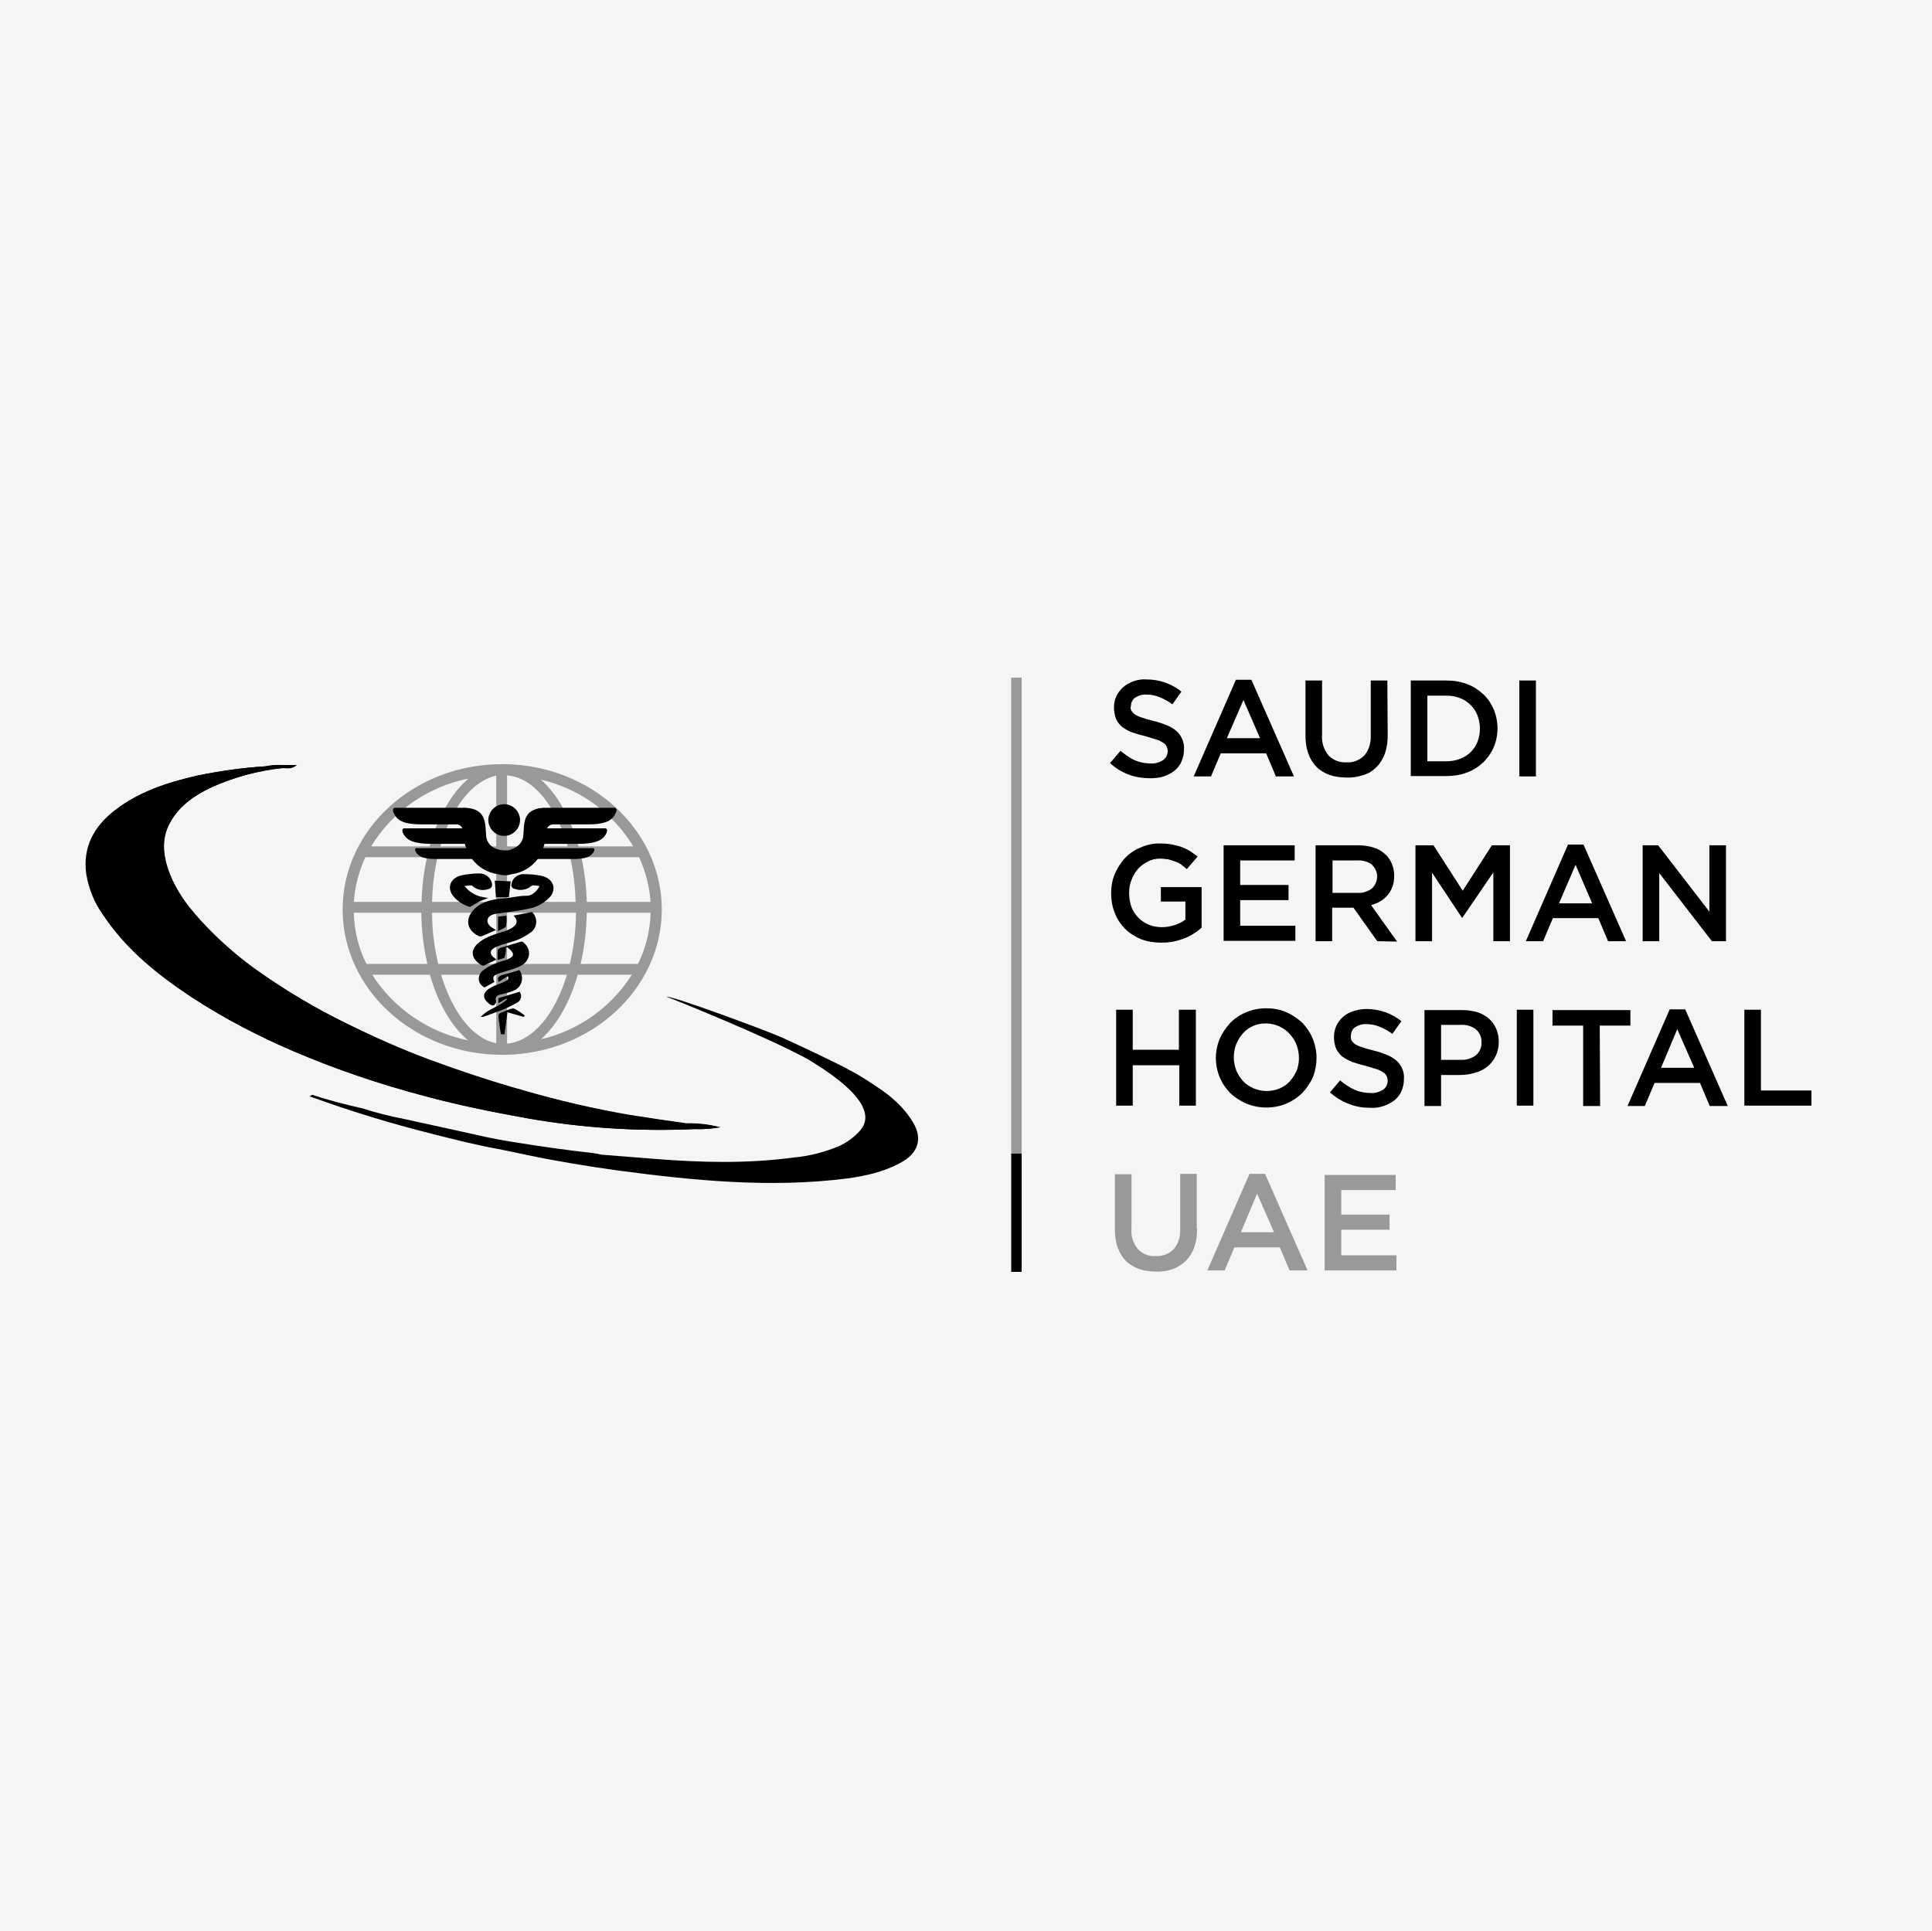<?xml version="1.0" encoding="UTF-8"?>
<svg xmlns="http://www.w3.org/2000/svg" id="Ebene_1" data-name="Ebene 1" viewBox="0 0 399.5 399.3">
  <defs>
    <style>
      .cls-1 {
        fill: #f5f5f5;
      }

      .cls-2 {
        fill: #999;
      }
    </style>
  </defs>
  <rect class="cls-1" y="-0" width="399.5" height="399.3"></rect>
  <rect class="cls-2" x="209.1" y="140.137" width="2.162" height="98.431"></rect>
  <rect x="209.1" y="238.567" width="2.162" height="24.459"></rect>
  <path d="m58.62,158.779c.895,0,1.79.298,2.759-.597-2.312.149-4.4-.224-6.413.298-4.772.298-9.47.969-14.168,1.939-6.115,1.417-11.931,3.281-16.927,7.159-4.25,3.356-6.637,7.606-5.891,13.199.522,2.983,1.641,5.891,3.43,8.352,4.772,7.233,11.334,12.453,18.418,17.151,6.637,4.325,13.646,7.979,20.954,11.111,8.874,3.803,17.971,6.86,27.292,9.321,6.935,1.864,13.944,3.281,21.028,4.549,11.409,2.013,22.967,2.759,34.6,2.237,1.79.075,3.579-.075,5.294-.373-2.312-.522-4.698-.746-7.084-.746-3.878-.522-7.755-1.119-11.633-1.715-7.382-1.268-14.765-2.983-21.998-5.071-6.637-1.864-13.124-4.027-19.612-6.413-5.816-2.162-11.484-4.698-17.076-7.457-6.264-3.057-12.304-6.637-18.046-10.663-3.728-2.61-7.233-5.593-10.44-8.874-3.728-3.803-7.159-7.904-8.65-13.124-.82-2.834-.969-5.816.522-8.65,1.939-3.654,5.071-5.816,8.65-7.531,4.922-2.237,9.918-3.579,14.988-4.101"></path>
  <path d="m141.988,232.304c-3.878-.522-7.755-1.119-11.633-1.715-7.382-1.268-14.765-2.983-21.998-5.071-6.637-1.864-13.124-4.027-19.612-6.413-5.816-2.162-11.484-4.698-17.076-7.457-6.264-3.057-12.304-6.637-18.046-10.663-3.728-2.61-7.233-5.593-10.44-8.874-3.728-3.803-7.084-7.904-8.65-13.124-.82-2.834-.969-5.816.522-8.65,1.864-3.654,5.071-5.816,8.65-7.531,4.698-2.088,9.694-3.43,14.765-3.952.895,0,1.79.298,2.759-.597-2.312.149-4.4-.224-6.413.224-4.772.298-9.47.969-14.168,1.939-6.115,1.417-11.931,3.281-16.927,7.159-4.325,3.356-6.637,7.606-5.891,13.199.522,2.983,1.641,5.891,3.43,8.352,4.772,7.233,11.334,12.453,18.418,17.151,6.637,4.325,13.646,7.979,20.954,11.111,8.874,3.803,17.971,6.86,27.292,9.321,6.935,1.864,13.944,3.281,21.028,4.549,11.409,2.013,22.967,2.759,34.6,2.237,1.79.075,3.579-.075,5.294-.373-2.088-.597-4.474-.895-6.86-.82"></path>
  <path d="m143.703,207.621l-.373-.149.373.149"></path>
  <path d="m188.817,232.155c-1.939-3.281-4.847-5.742-8.053-7.755-1.715-1.193-3.43-2.237-5.294-3.206-1.044-.671-10.29-5.071-13.795-6.637-3.728-1.641-22.743-8.65-23.862-8.426.895.298,20.879,8.277,29.455,13.05,3.728,2.312,15.212,9.321,10.589,14.615-1.193,1.342-2.684,2.461-4.325,3.206-2.983,1.268-6.189,2.088-9.47,2.386-9.47,1.268-18.94,1.044-28.411.298-3.803-.298-7.531-.597-11.26-.895-.671-.149-1.417-.298-2.088-.373-4.772-.522-9.545-1.193-14.243-1.939-3.43-.522-6.86-1.119-10.216-1.939-4.623-1.044-9.321-2.013-13.944-3.057-3.057-.597-6.115-1.342-9.097-2.312-3.43-.746-6.86-1.641-10.216-2.759l-.597.298c8.352,3.057,16.927,5.667,25.577,7.83,4.4,1.119,8.799,2.237,13.348,3.057.149,0,5.742,1.193,5.742,1.193,6.338,1.342,12.751,2.386,19.164,3.281,15.734,2.088,31.543,3.654,47.351,1.641,3.803-.522,7.531-1.342,10.962-3.206,3.728-1.939,4.698-4.996,2.684-8.352m-16.629-12.677c.149.224.298.447.522.671-.224-.224-.373-.522-.522-.671m.522.671c.075.075.149.149.224.149-.075,0-.149-.075-.224-.149"></path>
  <path class="cls-2" d="m104.331,158.033h-.522c-18.195,0-32.959,13.497-32.959,30.051s14.765,30.051,32.959,30.051h.522c17.971-.224,32.512-13.646,32.512-30.051,0-16.405-14.541-29.827-32.512-30.051m-7.457,2.983c-3.505,2.983-6.338,7.904-8.053,14.019h-12.08c4.474-7.308,11.782-12.378,20.134-14.019m-21.327,16.256h12.751c-.671,3.057-1.044,6.115-1.119,9.247h-14.019c.224-3.206,1.044-6.338,2.386-9.247m-2.386,11.484h13.944c.075,3.579.447,7.084,1.268,10.589h-12.602c-1.641-3.281-2.535-6.935-2.61-10.589m3.803,12.826h11.931c1.715,5.965,4.474,10.738,7.904,13.572-8.128-1.641-15.361-6.562-19.835-13.572m25.652,14.168c-4.922-.969-9.097-6.487-11.409-14.168h11.409v14.168Zm0-16.405h-12.006c-.82-3.505-1.268-7.009-1.268-10.589h13.273v10.589Zm0-12.826h-13.273c.075-3.132.447-6.189,1.119-9.247h12.155v9.247Zm0-11.484h-11.558c2.237-7.904,6.562-13.571,11.558-14.615v14.615Zm31.915,11.484h-13.199c-.075-3.132-.447-6.189-1.119-9.247h11.931c1.342,2.908,2.162,6.04,2.386,9.247m-3.579-11.484h-11.334c-1.641-5.965-4.4-10.812-7.755-13.795,7.979,1.864,14.839,6.786,19.09,13.795m-26.099-14.69c5.444.447,10.067,6.264,12.528,14.69h-12.528v-14.69Zm0,16.927h13.05c.671,3.057,1.044,6.115,1.119,9.247h-14.168v-9.247Zm0,11.484h14.243c0,3.579-.447,7.084-1.268,10.589h-12.975v-10.589Zm0,27.068v-14.243h12.378c-2.461,8.203-7.084,13.795-12.378,14.243m7.009-.895c3.281-2.908,5.965-7.606,7.606-13.348h11.185c-4.25,6.711-11.036,11.558-18.791,13.348m8.203-15.585c.82-3.505,1.193-7.009,1.268-10.589h13.199c-.075,3.654-.969,7.308-2.61,10.589h-11.856Z"></path>
  <path d="m127.149,167.056h-14.765c-4.4.298-3.952,3.281-4.176,5.816-.224,2.162-2.461,2.834-3.132,2.983,0,0-4.176.447-4.549-2.983-.224-2.535.149-5.518-4.176-5.816h-14.765s-.746.149,0,1.417c.82,1.491,2.535,2.013,5.593,2.013h7.159c.597,0,1.044.298,1.268.82h-12.08s-.746.149,0,1.342c.82,1.342,2.61,1.864,5.742,1.864h6.86c.075.298.149.597.298.895h-10.365s-.522.075,0,.895c.597.969,1.864,1.342,4.101,1.342h7.457c1.268,1.715,3.206,2.834,5.294,3.132l1.044.224h.895l1.044-.224c2.088-.298,4.027-1.417,5.294-3.132h7.382c2.237,0,3.505-.373,4.101-1.342.522-.82,0-.895,0-.895h-10.365c.075-.298.224-.597.298-.895h6.86c3.132,0,4.922-.522,5.742-1.864.746-1.193,0-1.342,0-1.342h-12.08c.224-.522.746-.82,1.268-.82h7.159c3.057,0,4.772-.522,5.593-2.013.746-1.268,0-1.417,0-1.417"></path>
  <path d="m104.256,172.872c1.79,0,3.281-1.491,3.281-3.281s-1.491-3.281-3.281-3.281-3.281,1.491-3.281,3.281h0c0,1.79,1.491,3.281,3.281,3.281"></path>
  <path d="m104.928,208.889c-.447.149-.82.373-1.268.522-.447.149-.671.447-.597.82.149,1.193.298,2.461.522,3.654h.746c.224-1.491.373-3.057.597-4.549l3.356.969.224-.298c-.671-.522-1.417-1.044-2.162-1.417-.373-.149-.969.149-1.417.298"></path>
  <path d="m112.086,181.15c-1.342-.298-2.684-.373-4.027-.373-1.193.075-2.162.969-2.312,2.088-.075.447.224.895.671.969h.075c.969.373,2.088.224,2.983-.298.224-.224.447-.373.746-.447.447,0,.895.075,1.342.149-.149.373-1.193,2.088-2.759,2.013-1.79,0-3.505.522-5.294.597-2.386.224-4.474.895-5.891,2.684s-.969,3.878,1.268,4.996c.224.149.522.149.746.075.969-.373,1.864-.82,2.908-1.268-.373-.224-.746-.447-1.044-.671-1.193-.969-.82-2.237.671-2.61.447-.149.969-.149,1.417-.224,2.013-.298,4.027-.522,6.04-.969,1.641-.373,3.132-1.268,4.25-2.535,1.193-1.641.522-3.579-1.79-4.176"></path>
  <path d="m106.195,189.352c.969.969.82,1.864-.447,2.61-.671.373-1.342.671-2.088.82-1.864.597-3.728,1.193-5.071,2.535-1.566,1.641-.746,3.281,1.044,4.325.149.075.373.075.522,0,.82-.373,1.641-.82,2.535-1.193l-.298-.224c-1.268-.82-1.193-1.79.149-2.386.373-.149.746-.298,1.119-.447,1.044-.298,2.162-.597,3.206-.969,1.119-.447,2.162-1.044,3.132-1.79,1.119-1.044,1.193-2.759.149-3.878-.075-.075-.149-.149-.149-.149l-3.803.746"></path>
  <path d="m107.761,194.721c-1.491.447-2.908.895-4.4,1.342-.149.075-.373.298-.447.447-.075.597,0,1.268,0,2.013.597-.224,1.342-.298,1.417-.522.224-.671.298-1.342.298-2.013l.224-.149c.447.447,1.044.82,1.193,1.342.224.671-.597.969-1.193,1.268-.82.298-1.715.447-2.461.82-.969.373-1.864.895-2.684,1.566-.82.746-.969,2.013-.224,2.834.224.224.447.447.746.522l2.013-1.119c-.447-.969-.298-1.268.746-1.715.447-.149.969-.298,1.417-.447,1.044-.298,2.088-.597,3.057-1.044,2.237-1.044,2.61-3.505.746-4.996,0-.075-.224-.149-.447-.149"></path>
  <path d="m98.962,186.519c.597-.298,1.193-.522,2.013-.82-.597-.075-1.119-.149-1.715-.298-1.268-.373-2.386-1.119-3.206-2.162.447-.075.895-.075,1.342-.149.224,0,.373.224.597.373.82.597,1.864.746,2.834.447.746-.149,1.044-.597.895-1.268-.298-1.193-1.342-2.013-2.61-2.013-1.268,0-2.61.149-3.878.447-2.162.597-2.834,2.535-1.566,4.176.895,1.119,2.162,1.939,3.505,2.312.671-.373,1.268-.746,1.79-1.044"></path>
  <path d="m104.331,202.998c-.895.447-1.939.746-2.759,1.193-1.939,1.044-1.939,2.386-.149,3.579.224.149.447.224.671.149.224-.149.373-.373.447-.597.075-.224.075-.447,0-.597-.075-.597.224-.895.895-1.044.969-.224,1.939-.447,2.834-.82,1.417-.597,2.088-2.312,1.417-3.728-.075-.224-.224-.373-.298-.522-1.193.373-2.386.746-3.579,1.044-.746.224-1.044.597-.671,1.417l1.864-1.193c.373.597-.149.895-.671,1.119"></path>
  <path d="m106.866,207.398c.746-.373,1.119-1.268.746-2.013-.075-.075-.075-.149-.149-.298l-4.4,1.342v1.044l1.641-.969.149.149c-1.491,1.491-4.027,2.013-5.444,3.654.298,0,.597,0,.895-.149,1.193-.447,2.461-.895,3.654-1.342,1.044-.447,1.939-.895,2.908-1.417"></path>
  <path d="m104.629,191.515c.149-.746.149-1.491.075-2.162l-1.715.224v2.983c.671-.447,1.491-.597,1.641-1.044"></path>
  <polygon points="105.599 182.268 102.318 182.119 102.541 185.549 105.226 185.549 105.599 182.268"></polygon>
  <path d="m233.931,146.923c.149.298.447.597.746.82.447.298.969.522,1.491.671.597.224,1.417.447,2.312.671.969.224,1.864.522,2.759.895.746.298,1.417.671,2.013,1.193.522.447.895.969,1.193,1.641.298.671.447,1.417.373,2.162,0,.895-.149,1.715-.522,2.535-.298.746-.82,1.342-1.417,1.864-.671.522-1.417.895-2.237,1.193-.895.298-1.864.373-2.834.373-1.491,0-2.983-.224-4.4-.746-1.417-.522-2.759-1.342-3.878-2.386l2.162-2.535c.895.746,1.864,1.417,2.908,1.939,1.044.447,2.162.671,3.356.671.895.075,1.79-.224,2.535-.671.597-.447.969-1.119.969-1.864,0-.298-.075-.671-.224-.969-.149-.298-.373-.597-.671-.746-.447-.298-.895-.522-1.342-.671-.746-.224-1.491-.447-2.237-.671-.969-.224-1.939-.522-2.834-.82-.746-.224-1.417-.671-2.088-1.119-.522-.447-.969-.969-1.268-1.641-.298-.746-.447-1.566-.447-2.386s.149-1.641.522-2.386c.298-.671.82-1.342,1.417-1.864.597-.522,1.342-.895,2.088-1.193.895-.298,1.79-.447,2.684-.373,1.342,0,2.684.224,3.952.671,1.193.447,2.312,1.044,3.281,1.864l-1.864,2.61c-.82-.597-1.715-1.119-2.684-1.491-.895-.373-1.79-.522-2.684-.522-.82-.075-1.715.224-2.386.671-.522.373-.82,1.044-.82,1.715-.149.298-.075.597.075.895Z"></path>
  <path d="m267.562,160.569h-3.728l-2.013-4.772h-9.396l-2.013,4.772h-3.579l8.725-19.984h3.206l8.799,19.984Zm-10.44-15.809l-3.43,7.904h6.86l-3.43-7.904Z"></path>
  <path d="m286.95,151.993c0,1.342-.149,2.61-.597,3.878-.373,1.044-.969,2.013-1.715,2.759-.746.746-1.641,1.342-2.684,1.641-1.119.373-2.312.597-3.505.522-1.193,0-2.386-.149-3.505-.522-.969-.373-1.939-.895-2.684-1.641-.746-.746-1.342-1.715-1.715-2.759-.447-1.193-.597-2.535-.597-3.803v-11.334h3.43v11.26c-.149,1.491.373,3.057,1.342,4.25.969.969,2.312,1.491,3.728,1.417,1.342.075,2.684-.447,3.654-1.417.969-1.119,1.417-2.61,1.342-4.176v-11.334h3.43l.075,11.26Z"></path>
  <path d="m308.873,154.529c-.522,1.193-1.268,2.237-2.162,3.132-.969.895-2.088,1.641-3.356,2.088-1.342.522-2.834.746-4.25.746h-7.382v-19.761h7.382c1.491,0,2.908.224,4.25.746,1.268.447,2.386,1.193,3.356,2.088s1.641,1.939,2.162,3.132c1.044,2.535,1.044,5.369,0,7.83h0Zm-3.356-6.562c-.298-.82-.82-1.566-1.417-2.162-.597-.597-1.342-1.119-2.162-1.417-.895-.373-1.864-.522-2.834-.522h-3.952v13.571h3.952c.969,0,1.939-.149,2.834-.522,1.641-.597,2.908-1.864,3.579-3.505.671-1.79.671-3.654,0-5.444Z"></path>
  <path d="m317.597,140.733v19.835h-3.43v-19.835h3.43Z"></path>
  <path d="m246.832,193.081c-.597.373-1.268.746-1.939.969-.746.298-1.491.522-2.237.671-.82.149-1.641.224-2.535.224-1.417,0-2.908-.224-4.25-.746-1.193-.522-2.312-1.193-3.281-2.162-.895-.969-1.641-2.013-2.088-3.281-.522-1.268-.746-2.684-.746-4.027,0-1.342.224-2.684.746-3.952.522-1.193,1.193-2.312,2.088-3.281.895-.969,2.013-1.715,3.281-2.237,1.342-.597,2.759-.895,4.176-.82.82,0,1.566.075,2.386.224.671.149,1.342.298,1.939.522.597.224,1.193.522,1.715.82.522.373,1.044.746,1.566,1.119l-2.237,2.61c-.373-.298-.746-.597-1.119-.895-.373-.298-.82-.522-1.268-.671s-.969-.298-1.417-.447c-.597-.075-1.119-.149-1.715-.149-.895,0-1.715.149-2.535.597-.746.373-1.491.895-2.013,1.491-.597.671-1.044,1.417-1.342,2.237-.373.895-.522,1.79-.522,2.759,0,.969.149,1.939.447,2.834.298.82.746,1.566,1.417,2.237.597.671,1.342,1.119,2.162,1.491.895.373,1.79.522,2.759.522.895,0,1.79-.149,2.684-.447.746-.224,1.491-.597,2.162-1.119v-3.728h-5.071v-2.983h8.426v8.352c-.522.522-1.044.895-1.641,1.268Z"></path>
  <path d="m267.711,177.943h-11.26v5.071h9.992v3.132h-9.992v5.294h11.409v3.132h-14.839v-19.761h14.69v3.132Z"></path>
  <path class="cls-2" d="m288.603,246.108h-11.26v5.071h9.992v3.132h-9.992v5.294h11.409v3.132h-14.839v-19.761h14.69v3.132Z"></path>
  <path d="m284.787,194.647l-4.922-6.935h-4.4v6.935h-3.43v-19.835h8.874c1.044,0,2.088.149,3.057.447.82.224,1.641.671,2.312,1.268.671.522,1.119,1.193,1.491,2.013.373.82.522,1.715.522,2.61,0,.746-.075,1.491-.373,2.237-.447,1.268-1.342,2.312-2.461,2.983-.597.373-1.268.597-1.939.82l5.369,7.531-4.101-.075Zm-1.119-15.883c-.895-.597-1.939-.895-3.057-.82h-5.071v6.711h5.145c1.044.075,2.162-.298,2.983-.895,1.342-1.268,1.491-3.356.224-4.698-.149-.149-.224-.224-.224-.298h0Z"></path>
  <path d="m302.385,189.8h-.075l-6.189-9.321v14.168h-3.43v-19.835h3.728l6.04,9.396,6.04-9.396h3.728v19.835h-3.43v-14.243l-6.413,9.396Z"></path>
  <path d="m336.24,194.647h-3.728l-2.013-4.772h-9.396l-2.013,4.772h-3.579l8.725-19.984h3.206l8.799,19.984Zm-10.44-15.809l-3.43,7.979h6.86l-3.43-7.979Z"></path>
  <path d="m353.465,174.811h3.43v19.835h-2.908l-10.887-14.093v14.093h-3.43v-19.835h3.206l10.589,13.721v-13.721Z"></path>
  <path d="m234.23,220.298v8.352h-3.43v-19.835h3.43v8.277h9.545v-8.277h3.505v19.835h-3.43v-8.352h-9.619Z"></path>
  <path d="m271.514,222.684c-.522,1.193-1.268,2.312-2.162,3.281-.969.969-2.088,1.715-3.281,2.237-2.684,1.119-5.667,1.119-8.426,0-1.193-.522-2.312-1.268-3.281-2.162-.895-.969-1.641-2.013-2.162-3.281-1.044-2.535-1.044-5.369,0-7.904.522-1.193,1.268-2.312,2.162-3.281,1.939-2.013,4.698-3.057,7.457-3.057,1.417,0,2.834.224,4.176.82,1.193.522,2.312,1.268,3.281,2.162.895.969,1.641,2.013,2.162,3.281,1.044,2.535,1.044,5.369.075,7.904h0Zm-3.43-6.637c-.298-.82-.82-1.566-1.417-2.237s-1.342-1.193-2.162-1.566c-.82-.373-1.79-.597-2.684-.597-.969,0-1.864.149-2.684.522-.82.373-1.491.82-2.088,1.491-.597.671-1.044,1.417-1.417,2.237-.671,1.79-.671,3.728,0,5.444.298.82.82,1.566,1.417,2.237.597.671,1.342,1.119,2.162,1.491,1.715.746,3.728.746,5.444,0,.82-.373,1.491-.82,2.088-1.491.597-.671,1.044-1.417,1.417-2.237.597-1.641.597-3.579-.075-5.294h0Z"></path>
  <path d="m279.418,215.078c.149.298.447.597.746.82.447.298.969.522,1.491.671.597.224,1.417.447,2.312.671.969.224,1.864.522,2.759.895.746.298,1.417.671,2.013,1.193.522.447.895.969,1.193,1.641.298.671.447,1.417.373,2.162,0,.895-.149,1.715-.522,2.535-.298.746-.82,1.342-1.417,1.864-.671.522-1.417.895-2.237,1.193-.895.298-1.864.447-2.834.373-1.491,0-2.983-.224-4.4-.82-1.417-.522-2.759-1.342-3.878-2.386l2.088-2.461c.895.746,1.864,1.417,2.983,1.939,1.044.447,2.162.671,3.356.671.895.075,1.79-.224,2.535-.671.597-.373.969-1.119.969-1.864,0-.298-.075-.671-.224-.969-.149-.298-.373-.597-.671-.746-.447-.298-.895-.522-1.342-.671-.746-.224-1.491-.447-2.237-.671-.969-.224-1.939-.522-2.834-.82-.746-.298-1.417-.671-2.088-1.119-.522-.447-.969-1.044-1.268-1.641-.298-.746-.447-1.566-.447-2.386,0-1.641.671-3.132,1.864-4.176.597-.522,1.342-.969,2.162-1.193.895-.298,1.79-.447,2.684-.447,1.342,0,2.684.224,3.952.671,1.193.447,2.312,1.044,3.281,1.864l-1.864,2.61c-.82-.597-1.715-1.119-2.684-1.491-.895-.373-1.79-.522-2.684-.522-.82-.075-1.715.224-2.386.671-.522.373-.82,1.044-.82,1.715-.075.224,0,.522.075.895Z"></path>
  <path d="m309.246,218.434c-.373.82-.969,1.566-1.715,2.162s-1.641,1.044-2.535,1.268c-.969.298-2.088.447-3.132.447h-3.878v6.413h-3.43v-19.835h7.83c1.044,0,2.088.149,3.132.447.895.298,1.715.746,2.386,1.342.671.597,1.119,1.268,1.491,2.088.373.895.522,1.79.522,2.759-0.0.969-.224,2.013-.671,2.908Zm-4.101-5.593c-.895-.671-2.013-.969-3.132-.895h-4.027v7.233h4.101c1.119.075,2.237-.298,3.132-.969.746-.671,1.193-1.641,1.119-2.61.075-1.044-.373-2.088-1.193-2.759h0Z"></path>
  <path d="m317.075,208.815v19.835h-3.43v-19.835h3.43Z"></path>
  <path d="m330.871,228.724h-3.505v-16.629h-6.338v-3.206h16.107v3.206h-6.338l.075,16.629Z"></path>
  <path d="m357.268,228.724h-3.728l-2.013-4.772h-9.396l-2.013,4.772h-3.579l8.725-19.984h3.206l8.799,19.984Zm-10.44-15.883l-3.356,7.979h6.86l-3.505-7.979Z"></path>
  <path class="cls-2" d="m270.383,262.737h-3.728l-2.013-4.772h-9.396l-2.013,4.772h-3.579l8.725-19.984h3.206l8.799,19.984Zm-10.44-15.883l-3.356,7.979h6.86l-3.505-7.979Z"></path>
  <path d="m360.698,208.815h3.43v16.703h10.44v3.132h-13.87v-19.835Z"></path>
  <path class="cls-2" d="m247.54,254.087c0,1.342-.149,2.61-.597,3.878-.373,1.044-.969,2.013-1.715,2.759-.746.746-1.641,1.342-2.684,1.715-1.119.373-2.312.597-3.505.522-1.193,0-2.386-.149-3.505-.522-.969-.373-1.939-.895-2.684-1.641-.746-.746-1.342-1.715-1.715-2.759-.447-1.193-.597-2.535-.597-3.803v-11.409h3.43v11.26c-.149,1.566.373,3.057,1.342,4.25.969.969,2.312,1.566,3.728,1.417,1.342.075,2.684-.447,3.654-1.417.969-1.119,1.417-2.61,1.342-4.176v-11.409h3.43v11.334h.075Z"></path>
</svg>
